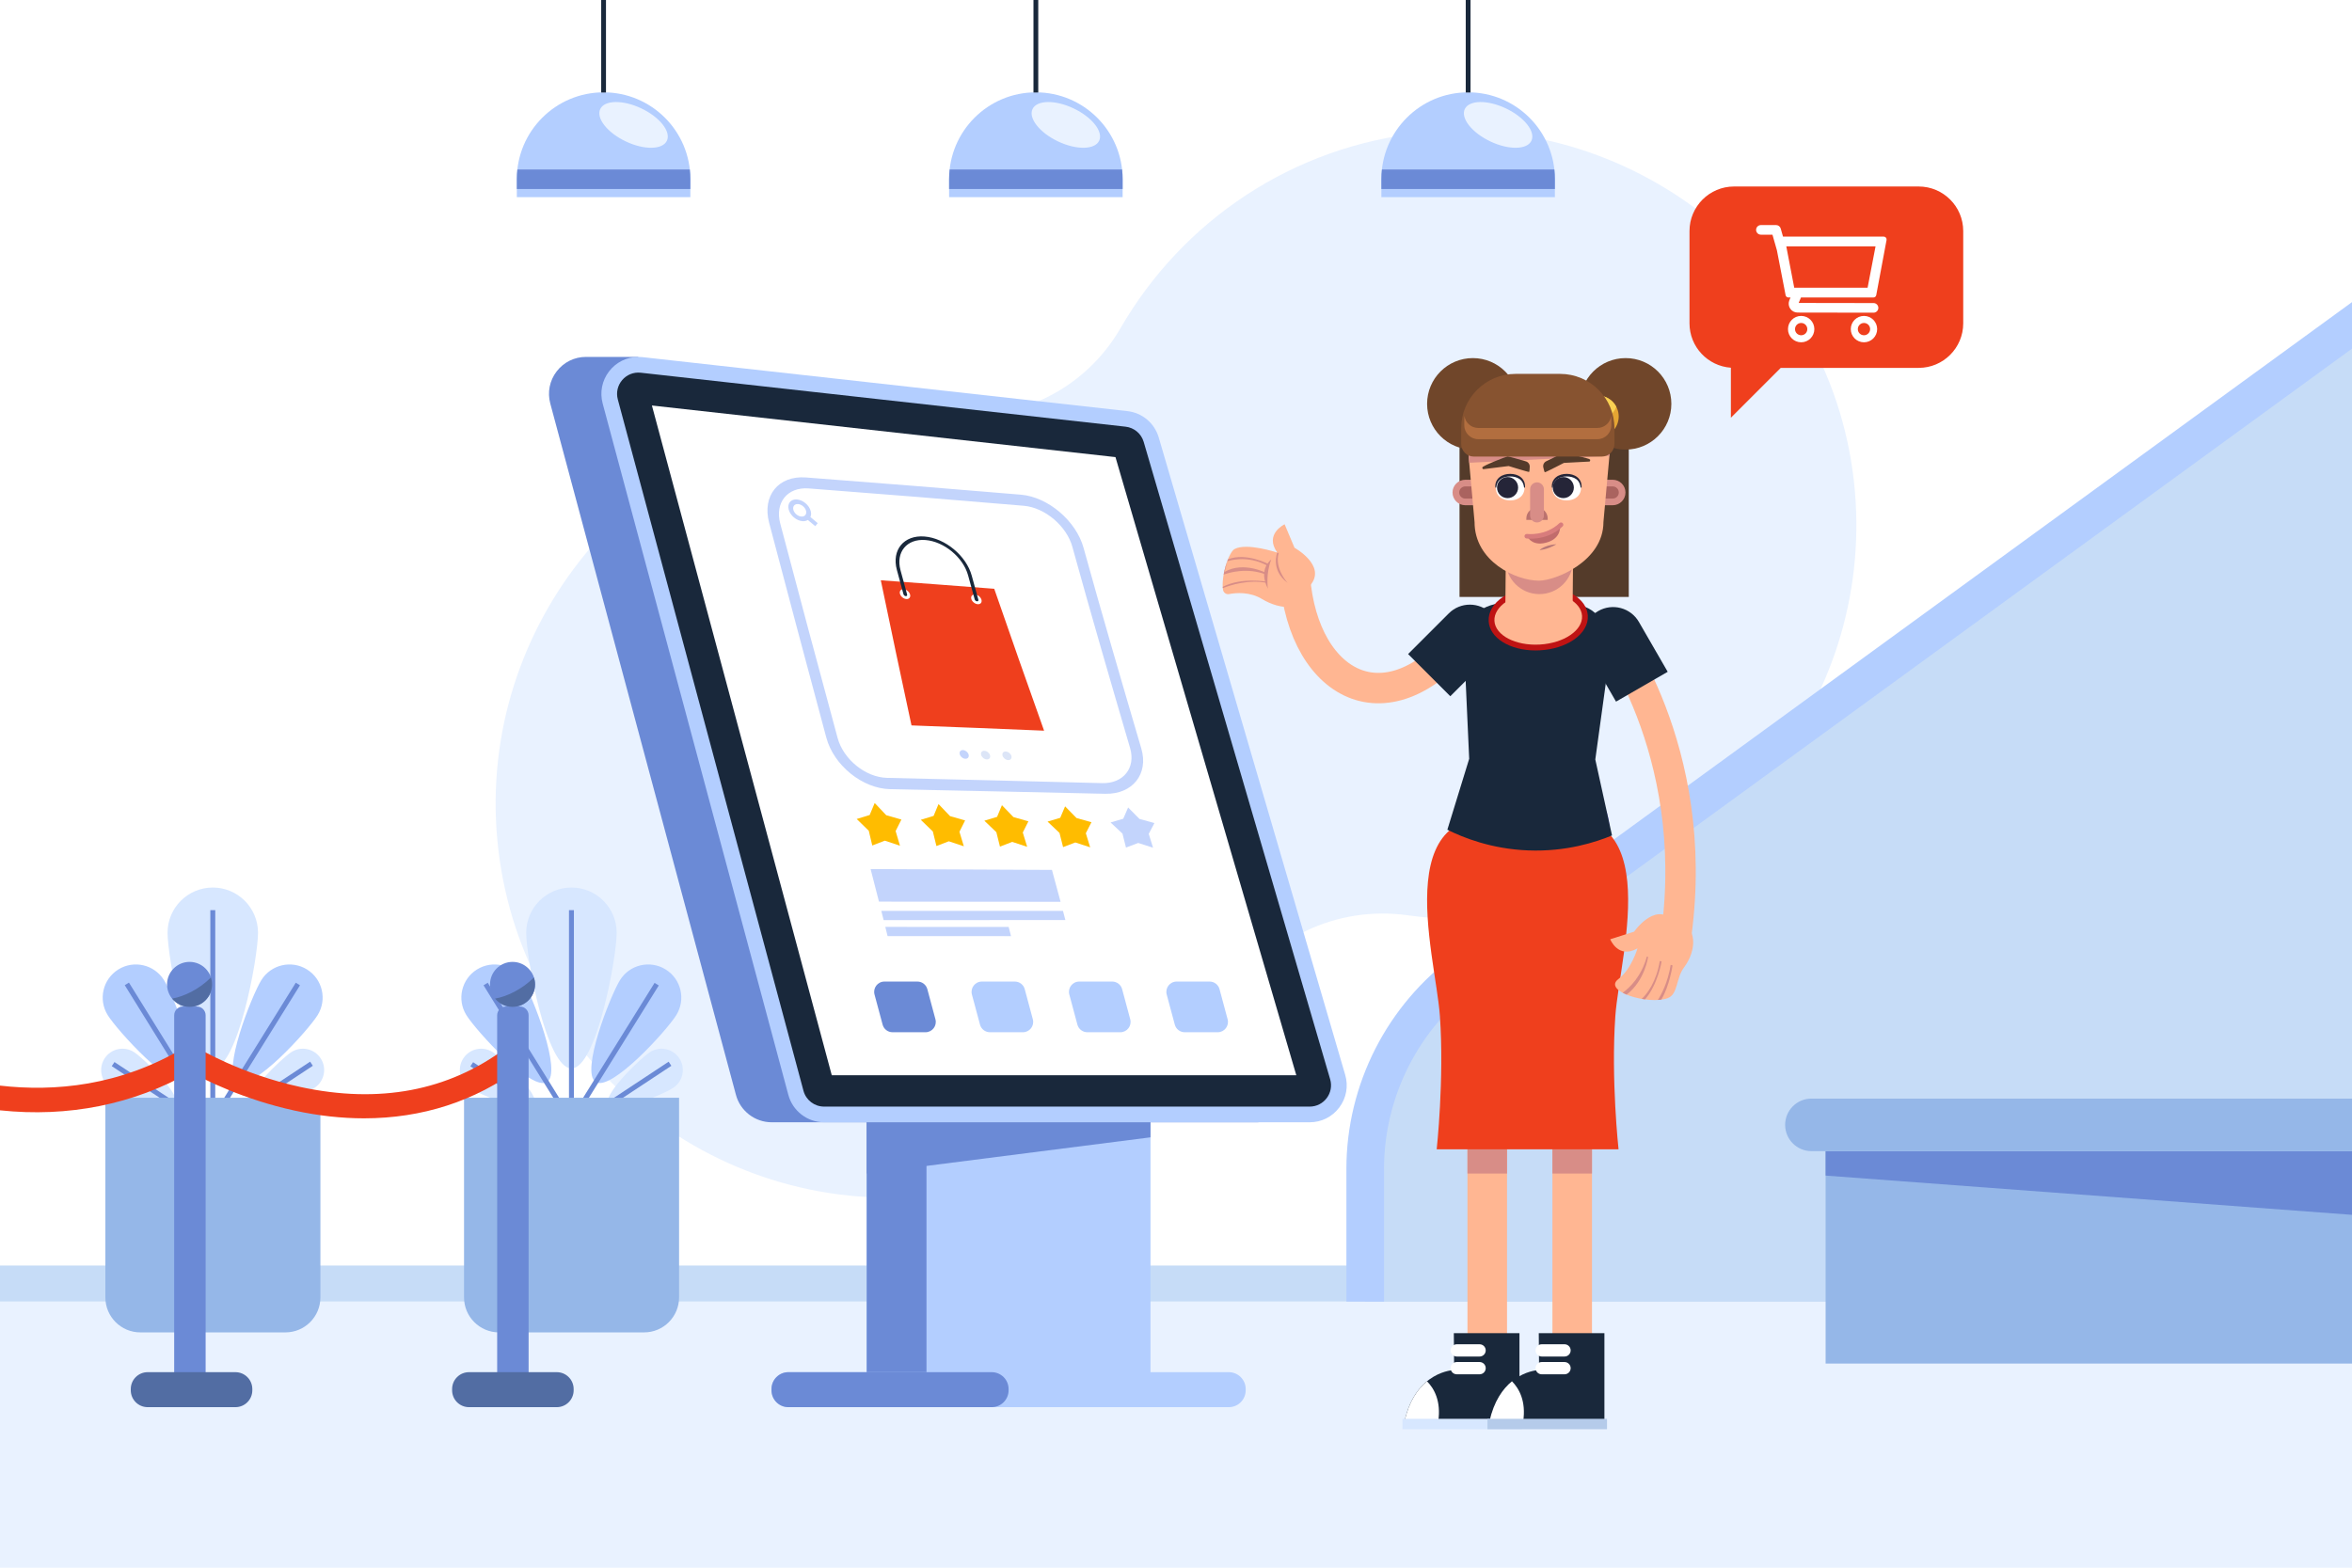 <?xml version="1.0" encoding="utf-8"?>
<!-- Generator: Adobe Illustrator 27.5.0, SVG Export Plug-In . SVG Version: 6.00 Build 0)  -->
<svg version="1.1" xmlns="http://www.w3.org/2000/svg" xmlns:xlink="http://www.w3.org/1999/xlink" x="0px" y="0px"
	 viewBox="0 0 750 500" style="enable-background:new 0 0 750 500;" xml:space="preserve">
<g id="BACKGROUND">
	<rect style="fill:#FFFFFF;" width="750" height="500"/>
</g>
<g id="OBJECTS">
	<path style="fill:#E9F2FF;" d="M591.457,156.354c-6.111-69.087-68.571-120.87-137.591-114.04
		c-41.916,4.148-76.977,28.436-96.543,62.329c-11.314,19.598-33.218,30.413-55.617,27.195c-9.991-1.435-20.319-1.682-30.82-0.602
		c-68.242,7.015-118.589,68.213-112.309,136.527c6.393,69.54,68.17,120.466,137.551,113.601
		c42.034-4.159,77.174-28.573,96.708-62.615c11.265-19.63,33.586-29.95,56.003-26.832c9.665,1.344,19.642,1.577,29.782,0.573
		C547.262,285.698,597.519,224.897,591.457,156.354z"/>
	<g>
		<rect y="415.117" style="fill:#E9F2FF;" width="750" height="84.883"/>
		<rect y="403.631" style="fill:#C6DCF7;" width="750" height="11.486"/>
	</g>
	<g>
		<g>
			<g>
				<g>
					<path style="fill:#D7E7FF;" d="M53.43,297.495c0,7.966,6.458,43.271,14.424,43.271c7.966,0,14.424-35.305,14.424-43.271
						c0-7.966-6.458-14.424-14.424-14.424C59.887,283.072,53.43,289.529,53.43,297.495z"/>
				</g>
				<g>
					<rect x="67.067" y="290.284" style="fill:#6B8AD6;" width="1.572" height="66.91"/>
				</g>
			</g>
			<g>
				<g>
					<path style="fill:#B3CEFF;" d="M83.338,312.597c-3.079,4.958-12.709,29.426-7.752,32.505
						c4.958,3.08,22.625-16.396,25.705-21.353c3.08-4.958,1.557-11.473-3.4-14.552C92.933,306.117,86.417,307.639,83.338,312.597z"
						/>
				</g>
				<g>
					
						<rect x="57.658" y="333.718" transform="matrix(0.528 -0.849 0.849 0.528 -245.334 227.794)" style="fill:#6B8AD6;" width="49.021" height="1.573"/>
				</g>
			</g>
			<g>
				<g>
					<path style="fill:#D7E7FF;" d="M92.826,335.604c-3.132,2.069-15.337,13.776-13.268,16.908
						c2.069,3.132,17.627-3.497,20.759-5.565c3.132-2.069,3.994-6.285,1.926-9.417C100.174,334.397,95.959,333.535,92.826,335.604z"
						/>
				</g>
				<g>
					
						<rect x="70.489" y="347.304" transform="matrix(0.834 -0.551 0.551 0.834 -177.554 105.167)" style="fill:#6B8AD6;" width="31.528" height="1.572"/>
				</g>
			</g>
			<g>
				<g>
					<path style="fill:#B3CEFF;" d="M52.292,312.597c3.08,4.958,12.709,29.426,7.752,32.505
						c-4.958,3.08-22.625-16.396-25.705-21.353c-3.079-4.958-1.557-11.473,3.4-14.552C42.697,306.117,49.212,307.639,52.292,312.597
						z"/>
				</g>
				<g>
					
						<rect x="52.674" y="309.994" transform="matrix(0.85 -0.527 0.527 0.85 -168.358 78.481)" style="fill:#6B8AD6;" width="1.573" height="49.021"/>
				</g>
			</g>
			<g>
				<g>
					<path style="fill:#D7E7FF;" d="M42.803,335.604c3.132,2.069,15.337,13.776,13.268,16.908
						c-2.068,3.132-17.627-3.497-20.759-5.565s-3.994-6.285-1.926-9.417C35.455,334.397,39.671,333.535,42.803,335.604z"/>
				</g>
				<g>
					
						<rect x="48.59" y="332.326" transform="matrix(0.551 -0.834 0.834 0.551 -268.293 197.454)" style="fill:#6B8AD6;" width="1.572" height="31.528"/>
				</g>
			</g>
		</g>
		<path style="fill:#95B7E8;" d="M91.008,424.956H44.762c-6.165,0-11.162-4.997-11.162-11.162v-63.682h68.571v63.682
			C102.17,419.959,97.173,424.956,91.008,424.956z"/>
	</g>
	<g>
		<g>
			<g>
				<g>
					<path style="fill:#D7E7FF;" d="M167.8,297.495c0,7.966,6.458,43.271,14.424,43.271c7.966,0,14.424-35.305,14.424-43.271
						c0-7.966-6.458-14.424-14.424-14.424C174.258,283.072,167.8,289.529,167.8,297.495z"/>
				</g>
				<g>
					<rect x="181.437" y="290.284" style="fill:#6B8AD6;" width="1.572" height="66.91"/>
				</g>
			</g>
			<g>
				<g>
					<path style="fill:#B3CEFF;" d="M197.708,312.597c-3.08,4.958-12.709,29.426-7.752,32.505
						c4.958,3.08,22.625-16.396,25.705-21.353c3.079-4.958,1.557-11.473-3.4-14.552
						C207.303,306.117,200.788,307.639,197.708,312.597z"/>
				</g>
				<g>
					
						<rect x="172.029" y="333.718" transform="matrix(0.528 -0.849 0.849 0.528 -191.313 324.946)" style="fill:#6B8AD6;" width="49.021" height="1.573"/>
				</g>
			</g>
			<g>
				<g>
					<path style="fill:#D7E7FF;" d="M207.197,335.604c-3.132,2.069-15.337,13.776-13.268,16.908
						c2.069,3.132,17.627-3.497,20.759-5.565s3.994-6.285,1.926-9.417C214.545,334.397,210.329,333.535,207.197,335.604z"/>
				</g>
				<g>
					
						<rect x="184.86" y="347.304" transform="matrix(0.834 -0.551 0.551 0.834 -158.618 168.197)" style="fill:#6B8AD6;" width="31.528" height="1.572"/>
				</g>
			</g>
			<g>
				<g>
					<path style="fill:#B3CEFF;" d="M166.662,312.597c3.08,4.958,12.709,29.426,7.752,32.505
						c-4.958,3.08-22.625-16.396-25.705-21.353c-3.079-4.958-1.557-11.473,3.4-14.552
						C157.067,306.117,163.583,307.639,166.662,312.597z"/>
				</g>
				<g>
					
						<rect x="167.045" y="309.994" transform="matrix(0.85 -0.527 0.527 0.85 -151.163 138.793)" style="fill:#6B8AD6;" width="1.573" height="49.021"/>
				</g>
			</g>
			<g>
				<g>
					<path style="fill:#D7E7FF;" d="M157.174,335.604c3.132,2.069,15.337,13.776,13.268,16.908
						c-2.068,3.132-17.627-3.497-20.759-5.565s-3.994-6.285-1.926-9.417C149.825,334.397,154.042,333.535,157.174,335.604z"/>
				</g>
				<g>
					
						<rect x="162.961" y="332.326" transform="matrix(0.551 -0.834 0.834 0.551 -216.953 292.888)" style="fill:#6B8AD6;" width="1.572" height="31.528"/>
				</g>
			</g>
		</g>
		<path style="fill:#95B7E8;" d="M205.379,424.956h-46.246c-6.165,0-11.162-4.997-11.162-11.162v-63.682h68.571v63.682
			C216.541,419.959,211.543,424.956,205.379,424.956z"/>
	</g>
	<g>
		<path style="fill:#C6DCF7;" d="M750,103.942L467.602,309.42c-20.274,14.752-32.268,38.312-32.268,63.385v42.311H750V103.942z"/>
		<path style="fill:#B3CEFF;" d="M750,96.356L464.072,304.569c-21.752,15.827-34.738,41.336-34.738,68.237v42.312h12v-42.312
			c0-23.075,11.14-44.958,29.801-58.535L750,111.201V96.356z"/>
	</g>
	<g>
		<g>
			<rect x="276.369" y="350.009" style="fill:#B3CEFF;" width="90.5" height="90.5"/>
			<polygon style="fill:#6B8AD6;" points="366.869,362.74 276.369,374.292 276.369,350.009 366.869,350.009 			"/>
			<rect x="276.369" y="350.009" style="fill:#6B8AD6;" width="19.067" height="90.5"/>
			<path style="fill:#B3CEFF;" d="M391.839,437.641h-140.44c-2.974,0-5.385,2.411-5.385,5.385v0.394
				c0,2.974,2.411,5.385,5.385,5.385h140.44c2.974,0,5.385-2.411,5.385-5.385v-0.394
				C397.224,440.052,394.813,437.641,391.839,437.641z"/>
			<path style="fill:#6B8AD6;" d="M316.233,437.641h-64.835c-2.974,0-5.385,2.411-5.385,5.385v0.394
				c0,2.974,2.411,5.385,5.385,5.385h64.835c2.974,0,5.385-2.411,5.385-5.385v-0.394
				C321.619,440.052,319.208,437.641,316.233,437.641z"/>
		</g>
		<g>
			<path style="fill:#6B8AD6;" d="M412.25,342.823l-59.46-203.29c-1.341-4.585-5.275-7.889-10.022-8.418l-140.032-15.59l0.818-1.695
				h-16.707c-3.685,0-7.092,1.686-9.347,4.626c-2.249,2.934-2.989,6.666-2.03,10.239l59.205,220.501
				c1.383,5.147,6.07,8.742,11.399,8.742h154.847c3.752,0,7.194-1.722,9.444-4.725C412.616,350.213,413.304,346.425,412.25,342.823z
				"/>
			<path style="fill:#B3CEFF;" d="M262.782,357.94c-5.329,0-10.017-3.595-11.399-8.742l-59.205-220.501
				c-0.959-3.574-0.22-7.306,2.03-10.239c2.255-2.94,5.662-4.626,9.347-4.626c0.441,0,0.888,0.025,1.329,0.074l154.592,17.211
				c4.748,0.528,8.682,3.833,10.022,8.418l59.46,203.29c1.054,3.602,0.366,7.39-1.884,10.392c-2.25,3.003-5.692,4.725-9.444,4.725
				H262.782z"/>
			<path style="fill:#19283B;" d="M256.212,347.901l-59.205-220.501c-1.242-4.628,2.561-9.055,7.323-8.525l154.592,17.211
				c2.728,0.304,5.006,2.217,5.777,4.851l59.46,203.291c1.274,4.355-1.992,8.713-6.529,8.713H262.782
				C259.704,352.94,257.01,350.873,256.212,347.901z"/>
			<polygon style="fill:#FFFFFF;" points="207.879,129.331 355.698,145.788 413.362,342.94 265.233,342.94 			"/>
			<g>
				<g>
					<g>
						<g>
							<g>
								<g>
									<path style="fill:#C3D4FC;" d="M352.433,253.173c-22.857-0.495-45.713-1.028-68.571-1.474
										c-8.83-0.171-17.992-7.567-20.374-16.459c-6.143-22.827-12.215-45.672-18.237-68.531
										c-2.265-8.612,2.97-15.072,11.704-14.43c22.884,1.738,45.758,3.569,68.627,5.5c8.738,0.758,17.635,8.498,19.943,16.96
										c5.929,21.398,12.157,42.704,18.417,64.007C366.319,246.851,361.157,253.368,352.433,253.173z M257.866,155.778
										c-6.763-0.498-10.825,4.51-9.07,11.176c6.022,22.816,12.119,45.612,18.292,68.388c1.855,6.873,8.948,12.599,15.782,12.749
										c22.862,0.507,45.721,1.107,68.582,1.681c6.763,0.175,10.763-4.857,8.917-11.162c-6.262-21.363-12.486-42.731-18.41-64.191
										c-1.782-6.559-8.692-12.512-15.467-13.105C303.625,159.365,280.75,157.521,257.866,155.778z"/>
								</g>
								<g>
									<g>
										<path style="fill:#C3D4FC;" d="M338.193,287.619c-19.303,0.01-38.606-0.045-57.91-0.053
											c-1.053-4.151-1.588-6.231-2.668-10.391c19.277,0.068,38.553,0.194,57.83,0.273
											C336.555,281.501,337.106,283.535,338.193,287.619z"/>
									</g>
									<g>
										<path style="fill:#C3D4FC;" d="M339.724,293.431c-19.319,0.044-38.639,0.012-57.958,0.023
											c-0.294-1.177-0.441-1.765-0.738-2.943c19.311-0.003,38.622,0.039,57.933,0.01
											C339.267,291.684,339.42,292.266,339.724,293.431z"/>
									</g>
									<g>
										<path style="fill:#C3D4FC;" d="M322.391,298.57c-13.12,0.023-26.24,0.017-39.36-0.006
											c-0.288-1.174-0.433-1.761-0.725-2.937c13.111,0.024,26.222,0.032,39.333,0.013
											C321.941,296.812,322.092,297.398,322.391,298.57z"/>
									</g>
								</g>
								<g>
									<g>
										<path style="fill:#FFBC00;" d="M282.151,268.126c-1.598,0.612-2.398,0.919-4.003,1.535
											c-0.445-1.879-0.668-2.818-1.116-4.696c-1.54-1.501-2.31-2.253-3.85-3.757c1.658-0.51,2.486-0.765,4.138-1.272
											c0.642-1.534,0.962-2.299,1.6-3.827c1.473,1.561,2.21,2.341,3.684,3.898c1.934,0.554,2.9,0.83,4.832,1.381
											c-0.734,1.464-1.102,2.198-1.841,3.668c0.556,1.871,0.834,2.807,1.387,4.679
											C285.051,269.093,284.085,268.771,282.151,268.126z"/>
									</g>
									<g>
										<path style="fill:#FFBC00;" d="M302.554,268.32c-1.578,0.605-2.367,0.908-3.949,1.516
											c-0.456-1.86-0.685-2.789-1.143-4.647c-1.537-1.486-2.306-2.229-3.845-3.719c1.639-0.502,2.457-0.751,4.092-1.25
											c0.626-1.514,0.938-2.268,1.562-3.774c1.472,1.542,2.207,2.313,3.678,3.852c1.922,0.549,2.882,0.822,4.801,1.368
											c-0.721,1.444-1.082,2.168-1.806,3.62c0.562,1.849,0.843,2.774,1.402,4.626
											C305.431,269.278,304.473,268.959,302.554,268.32z"/>
									</g>
									<g>
										<path style="fill:#FFBC00;" d="M322.78,268.514c-1.565,0.598-2.348,0.897-3.915,1.499
											c-0.458-1.838-0.688-2.756-1.149-4.589c-1.53-1.467-2.296-2.201-3.829-3.67c1.626-0.494,2.438-0.74,4.062-1.229
											c0.619-1.491,0.928-2.235,1.546-3.716c1.466,1.52,2.199,2.279,3.664,3.795c1.912,0.541,2.867,0.811,4.777,1.349
											c-0.717,1.422-1.075,2.136-1.793,3.568c0.561,1.823,0.841,2.736,1.4,4.565
											C325.638,269.459,324.686,269.145,322.78,268.514z"/>
									</g>
									<g>
										<path style="fill:#FFBC00;" d="M342.89,268.696c-1.559,0.59-2.339,0.886-3.898,1.481
											c-0.455-1.813-0.683-2.718-1.141-4.524c-1.522-1.444-2.284-2.167-3.81-3.614c1.619-0.486,2.428-0.728,4.047-1.209
											c0.619-1.467,0.928-2.198,1.547-3.653c1.46,1.494,2.189,2.24,3.646,3.731c1.905,0.532,2.857,0.797,4.761,1.326
											c-0.718,1.399-1.077,2.101-1.796,3.511c0.556,1.795,0.833,2.694,1.386,4.496
											C345.737,269.625,344.788,269.316,342.89,268.696z"/>
									</g>
									<g>
										<path style="fill:#C3D4FC;" d="M362.95,268.856c-1.559,0.583-2.339,0.875-3.897,1.463
											c-0.449-1.785-0.674-2.676-1.125-4.451c-1.515-1.419-2.274-2.13-3.792-3.551c1.617-0.478,2.426-0.716,4.044-1.19
											c0.623-1.441,0.934-2.158,1.558-3.586c1.453,1.465,2.179,2.197,3.629,3.66c1.902,0.521,2.852,0.781,4.753,1.298
											c-0.723,1.374-1.085,2.064-1.808,3.451c0.549,1.763,0.823,2.647,1.369,4.421
											C365.789,269.766,364.843,269.464,362.95,268.856z"/>
									</g>
								</g>
								<g>
									<path style="fill:#C3D4FC;" d="M258.526,163.013c-0.502-1.909-2.488-3.577-4.428-3.717c-1.94-0.14-3.109,1.3-2.607,3.211
										c0.502,1.911,2.488,3.578,4.427,3.716c0.668,0.048,1.236-0.103,1.685-0.385c0.945,0.793,1.418,1.189,2.364,1.982
										c0.313-0.386,0.47-0.579,0.784-0.965c-0.929-0.778-1.393-1.168-2.321-1.946
										C258.666,164.382,258.715,163.731,258.526,163.013z M252.985,162.613c-0.289-1.098,0.383-1.926,1.499-1.846
										c1.114,0.081,2.256,1.039,2.545,2.137c0.288,1.097-0.384,1.924-1.498,1.845
										C254.415,164.669,253.273,163.71,252.985,162.613z"/>
								</g>
								<g>
									<path style="fill:#C3D4FC;" d="M308.865,240.66c0.218,0.766-0.238,1.368-1.018,1.344c-0.78-0.023-1.59-0.665-1.808-1.433
										c-0.218-0.768,0.238-1.369,1.019-1.344C307.839,239.253,308.647,239.894,308.865,240.66z"/>
								</g>
								<g>
									<path style="fill:#DCE5F7;" d="M315.69,240.877c0.217,0.761-0.238,1.359-1.018,1.335c-0.78-0.024-1.588-0.662-1.806-1.425
										c-0.218-0.763,0.238-1.36,1.018-1.334C314.665,239.479,315.473,240.116,315.69,240.877z"/>
								</g>
								<g>
									<path style="fill:#DCE5F7;" d="M322.51,241.098c0.217,0.756-0.238,1.35-1.018,1.326c-0.779-0.024-1.587-0.659-1.804-1.417
										c-0.217-0.758,0.239-1.351,1.018-1.325C321.486,239.708,322.293,240.342,322.51,241.098z"/>
								</g>
							</g>
						</g>
						<g>
							<g>
								<path style="fill:#EF3F1D;" d="M332.934,233.044c-14.092-0.586-28.185-1.163-42.28-1.683
									c-3.313-15.418-6.589-30.843-9.788-46.285c12.06,0.867,24.116,1.771,36.171,2.709
									C322.253,202.902,327.572,217.979,332.934,233.044z"/>
							</g>
							<g>
								<g>
									<path style="fill:#FFFFFF;" d="M290.2,189.611c0.236,0.864-0.293,1.514-1.182,1.452c-0.889-0.062-1.802-0.813-2.039-1.678
										c-0.236-0.865,0.293-1.516,1.183-1.452C289.051,187.996,289.964,188.747,290.2,189.611z"/>
								</g>
								<g>
									<path style="fill:#FFFFFF;" d="M312.966,191.28c0.236,0.853-0.294,1.49-1.186,1.423c-0.891-0.066-1.806-0.813-2.042-1.667
										c-0.236-0.854,0.295-1.493,1.187-1.425C311.816,189.679,312.73,190.427,312.966,191.28z"/>
								</g>
								<g>
									<path style="fill:#19283B;" d="M311.548,191.782c-0.321-0.024-0.649-0.292-0.734-0.6c-0.848-3.065-1.27-4.6-2.109-7.675
										c-1.559-5.716-7.644-10.794-13.588-11.269c-5.944-0.475-9.528,3.851-7.969,9.618c0.838,3.102,1.26,4.653,2.109,7.755
										c0.085,0.311-0.105,0.544-0.425,0.522c-0.32-0.022-0.648-0.292-0.733-0.603c-0.848-3.104-1.27-4.655-2.108-7.759
										c-1.726-6.39,2.245-11.184,8.828-10.657c6.583,0.527,13.32,6.158,15.047,12.485c0.839,3.073,1.261,4.607,2.109,7.67
										C312.06,191.577,311.869,191.806,311.548,191.782z"/>
								</g>
							</g>
						</g>
					</g>
				</g>
			</g>
		</g>
		<path style="fill:#6B8AD6;" d="M292.543,313.059h-10.51c-2.157,0-3.727,2.047-3.167,4.13l2.579,9.606
			c0.385,1.433,1.684,2.429,3.167,2.429h10.51c2.157,0,3.727-2.047,3.167-4.13l-2.579-9.606
			C295.326,314.055,294.027,313.059,292.543,313.059z"/>
		<path style="fill:#B3CEFF;" d="M323.6,313.059h-10.51c-2.157,0-3.727,2.047-3.167,4.13l2.579,9.606
			c0.385,1.433,1.684,2.429,3.167,2.429h10.51c2.157,0,3.727-2.047,3.167-4.13l-2.579-9.606
			C326.383,314.055,325.084,313.059,323.6,313.059z"/>
		<path style="fill:#B3CEFF;" d="M354.657,313.059h-10.51c-2.157,0-3.727,2.047-3.167,4.13l2.579,9.606
			c0.385,1.433,1.684,2.429,3.167,2.429h10.51c2.157,0,3.727-2.047,3.167-4.13l-2.579-9.606
			C357.44,314.055,356.141,313.059,354.657,313.059z"/>
		<path style="fill:#B3CEFF;" d="M385.715,313.059h-10.51c-2.157,0-3.727,2.047-3.167,4.13l2.579,9.606
			c0.385,1.433,1.684,2.429,3.167,2.429h10.51c2.157,0,3.727-2.047,3.167-4.13l-2.579-9.606
			C388.497,314.055,387.198,313.059,385.715,313.059z"/>
	</g>
	<g>
		<g>
			<g>
				<g>
					<path style="fill:#B3CEFF;" d="M192.472,29.448L192.472,29.448c-15.28,0-27.666,12.387-27.666,27.666v5.765h55.333v-5.765
						C220.139,41.834,207.752,29.448,192.472,29.448z"/>
					<path style="fill:#6B8AD6;" d="M164.806,57.114v3.158h55.333v-3.158c0-1.035-0.062-2.056-0.172-3.062h-54.988
						C164.867,55.058,164.806,56.079,164.806,57.114z"/>
					<path style="fill:#E9F2FF;" d="M212.651,44.893c-1.382,2.903-7.258,2.993-13.125,0.201s-9.504-7.409-8.122-10.313
						c1.382-2.903,7.258-2.993,13.125-0.201C210.396,37.373,214.032,41.99,212.651,44.893z"/>
				</g>
				<rect x="191.709" style="fill:#19283B;" width="1.526" height="29.503"/>
			</g>
		</g>
		<g>
			<g>
				<g>
					<path style="fill:#B3CEFF;" d="M330.314,29.448L330.314,29.448c-15.28,0-27.666,12.387-27.666,27.666v5.765h55.333v-5.765
						C357.98,41.834,345.594,29.448,330.314,29.448z"/>
					<path style="fill:#6B8AD6;" d="M302.648,57.114v3.158h55.333v-3.158c0-1.035-0.062-2.056-0.172-3.062H302.82
						C302.709,55.058,302.648,56.079,302.648,57.114z"/>
					<path style="fill:#E9F2FF;" d="M350.492,44.893c-1.382,2.903-7.258,2.993-13.125,0.201s-9.504-7.409-8.122-10.313
						c1.382-2.903,7.258-2.993,13.125-0.201C348.238,37.373,351.874,41.99,350.492,44.893z"/>
				</g>
				<rect x="329.551" style="fill:#19283B;" width="1.526" height="29.503"/>
			</g>
		</g>
		<g>
			<g>
				<g>
					<path style="fill:#B3CEFF;" d="M468.156,29.448L468.156,29.448c-15.28,0-27.666,12.387-27.666,27.666v5.765h55.333v-5.765
						C495.822,41.834,483.435,29.448,468.156,29.448z"/>
					<path style="fill:#6B8AD6;" d="M440.489,57.114v3.158h55.333v-3.158c0-1.035-0.062-2.056-0.172-3.062h-54.988
						C440.551,55.058,440.489,56.079,440.489,57.114z"/>
					<path style="fill:#E9F2FF;" d="M488.334,44.893c-1.382,2.903-7.258,2.993-13.125,0.201c-5.867-2.792-9.504-7.409-8.122-10.313
						c1.382-2.903,7.258-2.993,13.125-0.201C486.079,37.373,489.716,41.99,488.334,44.893z"/>
				</g>
				<rect x="467.392" style="fill:#19283B;" width="1.526" height="29.503"/>
			</g>
		</g>
	</g>
	<g>
		<path style="fill:none;stroke:#FFB692;stroke-width:9.703;stroke-miterlimit:10;" d="M467.424,202.118
			c-25.993,32.956-53.641,15.122-54.691-21.458"/>
		<path style="fill:none;stroke:#FFB692;stroke-width:9.703;stroke-miterlimit:10;" d="M512.439,200.251
			c0,0,30.136,38.322,22.086,97.818"/>
		<path style="fill:#19283B;" d="M531.791,214.264l-16.477,9.513l-9.174-15.89c-2.627-4.55-1.068-10.368,3.482-12.995l0,0
			c4.55-2.627,10.368-1.068,12.995,3.482L531.791,214.264z"/>
		<path style="fill:#19283B;" d="M462.468,222.059l-13.453-13.453l12.974-12.974c3.715-3.715,9.738-3.715,13.453,0l0,0
			c3.715,3.715,3.715,9.738,0,13.453L462.468,222.059z"/>
		<g>
			<g>
				<rect x="467.946" y="343.378" style="fill:#FFB692;" width="12.611" height="85.364"/>
				<rect x="467.946" y="349.611" style="fill:#D88D87;" width="12.611" height="24.681"/>
				<g>
					<g>
						<path style="fill:#19283B;" d="M463.591,425.2l0.102,11.763c0,0-12.253,0.205-15.842,16.42l36.671-0.035V425.2H463.591z"/>
					</g>
					<path style="fill:#FFFFFF;" d="M464.527,432.651h7.282c1.08,0,1.955-0.875,1.955-1.955l0,0c0-1.079-0.875-1.955-1.955-1.955
						h-7.282c-1.079,0-1.955,0.875-1.955,1.955l0,0C462.572,431.775,463.447,432.651,464.527,432.651z"/>
					<path style="fill:#FFFFFF;" d="M464.527,438.319h7.282c1.08,0,1.955-0.875,1.955-1.955l0,0c0-1.079-0.875-1.955-1.955-1.955
						h-7.282c-1.079,0-1.955,0.875-1.955,1.955l0,0C462.572,437.444,463.447,438.319,464.527,438.319z"/>
					<path style="fill:#FFFFFF;" d="M455.043,440.546c2.323,2.364,4.539,6.382,3.573,12.824l-10.765,0.01
						C449.297,446.846,452.151,442.915,455.043,440.546z"/>
					<rect x="447.227" y="452.518" style="fill:#D7E7FF;" width="38.123" height="3.318"/>
				</g>
			</g>
			<g>
				<rect x="495.035" y="343.378" style="fill:#FFB692;" width="12.611" height="85.364"/>
				<rect x="495.035" y="349.611" style="fill:#D88D87;" width="12.611" height="24.681"/>
				<g>
					<g>
						<path style="fill:#19283B;" d="M490.68,425.2l0.102,11.763c0,0-12.254,0.205-15.842,16.42l36.671-0.035V425.2H490.68z"/>
					</g>
					<path style="fill:#FFFFFF;" d="M491.616,432.651h7.281c1.08,0,1.955-0.875,1.955-1.955l0,0c0-1.079-0.875-1.955-1.955-1.955
						h-7.281c-1.079,0-1.955,0.875-1.955,1.955l0,0C489.661,431.775,490.536,432.651,491.616,432.651z"/>
					<path style="fill:#FFFFFF;" d="M491.616,438.319h7.281c1.08,0,1.955-0.875,1.955-1.955l0,0c0-1.079-0.875-1.955-1.955-1.955
						h-7.281c-1.079,0-1.955,0.875-1.955,1.955l0,0C489.661,437.444,490.536,438.319,491.616,438.319z"/>
					<path style="fill:#FFFFFF;" d="M482.132,440.546c2.323,2.364,4.539,6.382,3.573,12.824l-10.765,0.01
						C476.386,446.846,479.24,442.915,482.132,440.546z"/>
					<rect x="474.316" y="452.518" style="fill:#B5CBEA;" width="38.123" height="3.318"/>
				</g>
			</g>
			<g>
				<g>
					<g>
						<g>
							
								<rect x="465.41" y="135.702" transform="matrix(-1 -1.224647e-16 1.224647e-16 -1 984.792 326.091)" style="fill:#543B2A;" width="53.972" height="54.686"/>
						</g>
					</g>
				</g>
				<g>
					<path style="fill:#8F78FF;" d="M482.364,246.809l13.259,0.116c9.781,0.086,17.712,8.139,17.627,17.895v0
						c-0.086,9.756-8.158,17.668-17.938,17.583l-13.26-0.116c-9.78-0.086-17.712-8.139-17.627-17.895v0
						C464.511,254.635,472.583,246.723,482.364,246.809z"/>
					<path style="fill:#EF3F1D;" d="M459.155,324.074c-1.417-20.184-18.071-73.618,27.969-61.774
						c46.04-11.844,29.386,41.59,27.969,61.774c-1.417,20.184,1.028,42.493,1.028,42.493h-28.997h-28.997
						C458.128,366.567,460.572,344.258,459.155,324.074z"/>
					<g>
						<g>
							<path style="fill:#19283B;" d="M461.529,264.636c4.887,2.432,13.902,6.133,25.786,6.596
								c12.177,0.474,21.647-2.676,26.723-4.777c-1.777-8.076-3.554-16.152-5.332-24.228l4.621-33.553
								c0.299-8.596-3.729-15.712-12.346-16.01l-16.791-0.581c-11.109-0.384-16.919,3.445-17.304,14.527l1.604,35.4L461.529,264.636
								z"/>
						</g>
						<path style="fill:none;stroke:#A83B5D;stroke-width:0.97;stroke-miterlimit:10;" d="M517.228,172.155"/>
						<path style="fill:#BF1313;" d="M489.637,207.453c0.481,0,0.968-0.014,1.459-0.042c4.058-0.232,7.846-1.411,10.665-3.321
							c3.106-2.104,4.725-4.86,4.558-7.761c-0.306-5.308-6.727-9.311-14.936-9.311c-0.48,0-0.967,0.014-1.457,0.042
							c-4.058,0.232-7.846,1.412-10.665,3.321c-3.106,2.104-4.725,4.86-4.558,7.76C475.009,203.449,481.429,207.453,489.637,207.453
							C489.637,207.453,489.636,207.453,489.637,207.453z"/>
						<path style="fill:#FFB692;" d="M504.481,196.436c0.265,4.604-5.775,8.695-13.49,9.137c-7.715,0.442-14.185-2.933-14.45-7.537
							c-0.265-4.605,5.775-8.696,13.49-9.138C497.746,188.456,504.216,191.831,504.481,196.436z"/>
						<g>
							<path style="fill:#FFB692;" d="M491.078,156.342L491.078,156.342c-5.924-0.052-10.767,4.696-10.819,10.605l-0.254,28.961
								l21.451,0.188l0.254-28.961C501.762,161.227,497.002,156.395,491.078,156.342z"/>
							<path style="fill:#D88D87;" d="M480.316,160.432l-0.16,18.262c-0.052,5.909,4.708,10.741,10.632,10.793l0,0
								c5.924,0.052,10.767-4.696,10.819-10.605l0.16-18.262"/>
							<path style="fill:#D88D87;" d="M495.15,180.306c0.082,1.117-2.019,2.18-4.694,2.376c-2.674,0.195-4.909-0.551-4.991-1.668
								c-0.082-1.117,2.019-2.18,4.693-2.376C492.834,178.443,495.068,179.189,495.15,180.306z"/>
						</g>
					</g>
				</g>
				<path style="fill:#4C4C68;" d="M469.014,134.167c1.225-1.713,2.577-3.244,4.042-4.588c4.025,5.746,10.691,9.506,18.238,9.506
					c7.548,0,14.214-3.76,18.239-9.506c1.465,1.344,2.817,2.875,4.042,4.588c-5.865,5.387-13.688,8.677-22.28,8.677
					c-3.223,0-6.336-0.465-9.28-1.327l0.057-3.82l-0.893,3.563C476.606,139.786,472.471,137.341,469.014,134.167z"/>
				<g>
					<g>
						<g>
							<g>
								<g>
									<path style="fill:#70462A;" d="M455.071,128.801c0,8.058,6.532,14.59,14.59,14.59c8.058,0,14.59-6.532,14.59-14.59
										c0-8.058-6.532-14.59-14.59-14.59C461.604,114.21,455.071,120.743,455.071,128.801z"/>
								</g>
							</g>
						</g>
						<g>
							<g>
								<g>
									<path style="fill:#E5A533;" d="M471.86,132.841c0,3.705,3.004,6.709,6.709,6.709c3.705,0,6.709-3.004,6.709-6.709
										c0-3.705-3.004-6.709-6.709-6.709C474.864,126.132,471.86,129.135,471.86,132.841z"/>
								</g>
							</g>
						</g>
						<g>
							<g>
								<g>
									<path style="fill:#F9D153;" d="M484.87,130.554c-1.121,2.14-3.36,3.602-5.943,3.602c-2.901,0-5.364-1.845-6.301-4.422
										c1.121-2.14,3.36-3.602,5.943-3.602C481.47,126.132,483.934,127.977,484.87,130.554z"/>
								</g>
							</g>
						</g>
					</g>
					<g>
						<g>
							<g>
								<g>
									<path style="fill:#70462A;" d="M532.959,128.801c0,8.058-6.532,14.59-14.59,14.59c-8.058,0-14.59-6.532-14.59-14.59
										c0-8.058,6.532-14.59,14.59-14.59C526.427,114.21,532.959,120.743,532.959,128.801z"/>
								</g>
							</g>
						</g>
						<g>
							<g>
								<g>
									<path style="fill:#E5A533;" d="M516.17,132.841c0,3.705-3.004,6.709-6.709,6.709c-3.705,0-6.709-3.004-6.709-6.709
										c0-3.705,3.003-6.709,6.709-6.709C513.167,126.132,516.17,129.135,516.17,132.841z"/>
								</g>
							</g>
						</g>
						<g>
							<g>
								<g>
									<path style="fill:#F9D153;" d="M503.161,130.554c1.121,2.14,3.36,3.602,5.943,3.602c2.901,0,5.364-1.845,6.301-4.422
										c-1.121-2.14-3.36-3.602-5.943-3.602C506.561,126.132,504.097,127.977,503.161,130.554z"/>
								</g>
							</g>
						</g>
					</g>
					<g>
						<g>
							<g>
								<g>
									<path style="fill:#D88D87;" d="M467.24,161.14h47.026c2.243,0,4.062-1.819,4.062-4.062v0c0-2.243-1.819-4.062-4.062-4.062
										H467.24c-2.243,0-4.062,1.819-4.062,4.062l0,0C463.178,159.321,464.997,161.14,467.24,161.14z"/>
								</g>
							</g>
						</g>
						<g>
							<g>
								<g>
									<path style="fill:#AA635F;" d="M516.201,157.078L516.201,157.078c0-1.069-0.867-1.936-1.935-1.936H467.24
										c-1.069,0-1.935,0.867-1.935,1.936l0,0c0,1.069,0.866,1.935,1.935,1.935h47.026
										C515.335,159.013,516.201,158.147,516.201,157.078z"/>
								</g>
							</g>
						</g>
						<g>
							<g>
								<g>
									<path style="fill:#FFB692;" d="M490.753,185.2L490.753,185.2c5.202,0,20.548-6.163,20.548-18.686l2.127-23.564
										c0-12.006-9.733-21.739-21.739-21.739h-1.872c-12.006,0-21.739,9.733-21.739,21.739l2.127,23.564
										C470.205,179.037,483.353,185.2,490.753,185.2z"/>
								</g>
							</g>
						</g>
						<path style="fill:#D88D87;" d="M468.078,142.95l0.419,4.643l44.712-2.223l0.219-2.421c0-3.817-0.99-7.399-2.718-10.517
							h-39.914C469.068,135.551,468.078,139.133,468.078,142.95z"/>
						<g>
							<g>
								<path style="fill:#C16C6C;" d="M497.474,168.115c0,0,0.25,3.337-3.698,4.73c-4.804,1.695-6.461-1.306-6.461-1.306
									l5.672-1.602L497.474,168.115z"/>
								<g>
									<path style="fill:#D87C7C;" d="M490.3,171.665c2.303-0.321,5.353-1.257,7.986-3.776c0.29-0.278,0.301-0.739,0.023-1.029
										c-0.278-0.291-0.739-0.301-1.029-0.023c-4.389,4.198-10.273,3.472-10.332,3.464c-0.398-0.052-0.764,0.226-0.818,0.624
										c-0.053,0.398,0.225,0.764,0.622,0.818C486.878,171.76,488.31,171.942,490.3,171.665z"/>
								</g>
							</g>
							<g>
								<g>
									<path style="fill:#FFFFFF;" d="M476.966,155.513c0,2.666,2.053,4.089,4.586,4.089c2.533,0,4.586-1.422,4.586-4.089
										c0-2.666-2.053-3.968-4.586-3.968C479.02,151.546,476.966,152.847,476.966,155.513z"/>
									<g>
										<path style="fill:#252538;" d="M485.997,155.513c-0.105-1.107-0.583-2.134-1.442-2.724
											c-0.849-0.595-1.93-0.831-3.002-0.832c-1.072-0.002-2.153,0.234-3.004,0.829c-0.859,0.592-1.338,1.62-1.439,2.728h-0.285
											c-0.056-0.586,0.016-1.196,0.222-1.776c0.219-0.574,0.595-1.102,1.075-1.5c0.971-0.811,2.24-1.093,3.432-1.104
											c1.192,0.007,2.461,0.29,3.435,1.1c0.481,0.399,0.855,0.928,1.076,1.502c0.205,0.581,0.277,1.191,0.219,1.777H485.997z"/>
									</g>
									<path style="fill:#252538;" d="M480.735,152.144c1.858,0.002,3.363,1.51,3.361,3.368c-0.002,1.858-1.51,3.363-3.368,3.361
										c-1.858-0.002-3.363-1.51-3.361-3.368S478.876,152.142,480.735,152.144z"/>
								</g>
							</g>
							<g>
								<g>
									<path style="fill:#FFFFFF;" d="M504.168,155.513c0,2.666-2.053,4.089-4.586,4.089c-2.533,0-4.587-1.422-4.587-4.089
										c0-2.666,2.053-3.968,4.587-3.968C502.115,151.546,504.168,152.847,504.168,155.513z"/>
									<g>
										<path style="fill:#252538;" d="M494.852,155.513c-0.058-0.586,0.014-1.196,0.219-1.777
											c0.221-0.574,0.595-1.103,1.076-1.502c0.973-0.81,2.242-1.093,3.434-1.1c1.192,0.01,2.461,0.293,3.432,1.104
											c0.481,0.398,0.856,0.926,1.075,1.5c0.206,0.58,0.278,1.19,0.222,1.776h-0.285c-0.102-1.108-0.581-2.136-1.439-2.728
											c-0.851-0.595-1.932-0.831-3.004-0.829c-1.072,0.001-2.152,0.237-3.001,0.832c-0.859,0.59-1.337,1.617-1.442,2.724
											H494.852z"/>
									</g>
									<path style="fill:#252538;" d="M498.503,152.144c-1.858,0.002-3.363,1.51-3.361,3.368c0.002,1.858,1.51,3.363,3.368,3.361
										c1.858-0.002,3.363-1.51,3.361-3.368C501.87,153.647,500.362,152.142,498.503,152.144z"/>
								</g>
							</g>
							<g>
								<path style="fill:#543B2A;" d="M493.044,147.121c1.824-0.903,5.126-2.522,5.441-2.559c0.437-0.052,8.527,1.566,8.587,2.076
									c0.061,0.509-0.252,0.571-0.252,0.571l-8.117,0.427c0,0-5.862,3.036-6.089,2.99c-0.119-0.025-0.324-0.824-0.492-1.579
									C491.951,148.269,492.331,147.475,493.044,147.121z"/>
								<path style="fill:#543B2A;" d="M480.755,145.575c0.316-0.018,3.851,0.999,5.804,1.569c0.764,0.223,1.277,0.939,1.243,1.735
									c-0.033,0.772-0.095,1.595-0.208,1.64c-0.215,0.086-6.518-1.88-6.518-1.88l-8.066,0.998c0,0-0.318-0.006-0.348-0.519
									C472.633,148.606,480.316,145.6,480.755,145.575z"/>
							</g>
							<path style="fill:#BA726E;" d="M486.717,165.814h6.803v-0.494c0-1.874-1.523-3.393-3.401-3.393l0,0
								c-1.879,0-3.401,1.519-3.401,3.393V165.814z"/>
							<path style="fill:#D88D87;" d="M490.118,166.635L490.118,166.635c1.215,0,2.2-0.985,2.2-2.2v-8.393
								c0-1.215-0.985-2.2-2.2-2.2l0,0c-1.215,0-2.2,0.985-2.2,2.2v8.393C487.917,165.65,488.903,166.635,490.118,166.635z"/>
							<g>
								<g>
									<path style="fill:#B77776;" d="M496.315,173.594c0,0-3.319,0.069-5.389,1.844
										C490.926,175.439,493.22,175.388,496.315,173.594z"/>
								</g>
							</g>
						</g>
					</g>
					<g>
						<g>
							<g>
								<path style="fill:#875330;" d="M469.963,145.619h40.823c2.219,0,4.019-1.799,4.019-4.019v-5.023
									c0-9.572-7.759-17.331-17.331-17.331h-14.198c-9.572,0-17.331,7.759-17.331,17.331v5.023
									C465.945,143.82,467.744,145.619,469.963,145.619z"/>
							</g>
						</g>
					</g>
					<g>
						<g>
							<g>
								<path style="fill:#B26E3F;" d="M471.377,136.492h37.995c2.247,0,4.1-1.666,4.402-3.83c0.029,0.428,0.048,0.859,0.048,1.294
									v1.667c0,2.458-1.993,4.451-4.451,4.451h-37.995c-2.458,0-4.451-1.993-4.451-4.451v-1.667c0-0.435,0.02-0.866,0.048-1.294
									C467.278,134.825,469.131,136.492,471.377,136.492z"/>
							</g>
						</g>
					</g>
				</g>
			</g>
		</g>
		<g>
			<path style="fill:#FFB692;" d="M417.92,186.54c5.072-6.2-5.125-11.831-5.125-11.831l-3.16-7.496c0,0-6.554,3.105-2.344,9.031
				c0,0-9.731-3.258-13.635-1.123c-1.833,1.003-4.359,8.711-3.658,13.01c0.148,0.911,1.013,1.515,1.92,1.343
				c2.179-0.414,6.595-0.807,10.536,1.594C407.944,194.413,417.009,195.83,417.92,186.54z"/>
			<path style="fill:#D88D87;" d="M407.291,176.244c0,0-2.252,5.518,3.312,9.665c0,0-4.257-4.504-2.873-9.514L407.291,176.244z"/>
			<path style="fill:#D88D87;" d="M404.296,187.742c0,0-0.712-4.778,1.077-9.271C405.373,178.471,401.072,181.422,404.296,187.742z"
				/>
			<g>
				<path style="fill:#D88D87;" d="M404.079,185.924l-0.097-0.382c0,0-8.052-1.516-14.084,1.629
					c0.008,0.137,0.018,0.271,0.031,0.403C392.327,186.628,398.163,184.734,404.079,185.924z"/>
				<path style="fill:#D88D87;" d="M404.228,180.477l0.305-0.557c0,0-7.238-3.845-12.972-1.509c-0.57,1.427-1.066,3.149-1.37,4.856
					c1.874-0.683,7.556-2.344,13.539-0.006l0.13-0.471c0,0-7.269-3.893-13.346-0.401l0.826-3.369
					C391.341,179.021,397.56,176.733,404.228,180.477z"/>
			</g>
		</g>
		<g>
			<g>
				<path style="fill:#FFB692;" d="M533.128,293.2c-5.699-5.261-12.042,3.948-12.042,3.948l-7.622,2.42c0,0,2.539,6.428,8.699,2.898
					c0,0-1.897,6.617-6.095,9.794c-5.124,3.878,9.534,8.363,15.718,6.085c3.359-1.237,2.585-6.325,5.258-9.867
					C540.767,303.542,542.195,294.763,533.128,293.2z"/>
			</g>
			<g>
				<path style="fill:#D88D87;" d="M529.28,306.5l0.562,0.151c0,0-1.162,7.324-5.28,12.096c-0.35-0.047-0.699-0.098-1.047-0.159
					C525.353,316.822,528.143,313.159,529.28,306.5z"/>
				<path style="fill:#D88D87;" d="M533.345,307.909c0,0-0.974,6.616-3.596,10.915c-0.352,0.047-0.717,0.08-1.091,0.102
					c1.157-1.81,3.205-5.642,4.09-11.193L533.345,307.909z"/>
				<path style="fill:#D88D87;" d="M525.539,305.175c0,0-0.947,7.503-6.842,12.055c-0.455-0.188-0.879-0.388-1.268-0.597
					c2.358-1.713,5.982-5.235,7.719-11.54L525.539,305.175z"/>
			</g>
		</g>
	</g>
	<g>
		<g>
			<path style="fill:#EF3F1D;" d="M611.818,59.481h-58.865c-7.847,0-14.209,6.361-14.209,14.209v29.432
				c0,7.505,5.822,13.635,13.194,14.158v15.951l15.901-15.9h43.98c7.847,0,14.209-6.361,14.209-14.209V73.69
				C626.026,65.842,619.665,59.481,611.818,59.481z"/>
		</g>
		<g>
			<path style="fill:#FFFFFF;" d="M597.434,96.66l-23.876-0.039l0.734-1.744h23.104c0.44,0,0.817-0.313,0.898-0.746l3.288-17.584
				c0.05-0.267-0.022-0.542-0.195-0.751c-0.174-0.209-0.431-0.33-0.703-0.33h-32.121l-0.73-2.568
				c-0.187-0.657-0.793-1.116-1.475-1.116h-4.843c-0.846,0-1.534,0.689-1.534,1.535c0,0.846,0.689,1.534,1.534,1.534h3.684
				l1.417,4.975l2.771,14.311c0.083,0.43,0.459,0.74,0.896,0.74h0.68c0,0-0.417,0.993-0.425,1.017
				c-0.31,0.869-0.179,1.838,0.353,2.592c0.532,0.754,1.4,1.204,2.318,1.204c0,0,24.221,0.04,24.222,0.04
				c0.844,0,1.532-0.687,1.534-1.531c0.001-0.41-0.158-0.796-0.447-1.086C598.229,96.821,597.843,96.661,597.434,96.66z
				 M598.068,78.583l-2.531,13.176h-23.396l-2.531-13.176H598.068z"/>
			<path style="fill:#FFFFFF;" d="M574.351,100.76c-2.323,0-4.206,1.883-4.206,4.206c0,2.323,1.883,4.206,4.206,4.206
				c2.323,0,4.206-1.883,4.206-4.206C578.557,102.644,576.674,100.76,574.351,100.76z M574.351,106.929
				c-1.084,0-1.962-0.879-1.962-1.962c0-1.084,0.878-1.962,1.962-1.962s1.962,0.878,1.962,1.962
				C576.313,106.05,575.435,106.929,574.351,106.929z"/>
			<path style="fill:#FFFFFF;" d="M594.38,100.76c-2.323,0-4.206,1.883-4.206,4.206c0,2.323,1.883,4.206,4.206,4.206
				c2.323,0,4.206-1.883,4.206-4.206C598.586,102.644,596.702,100.76,594.38,100.76z M594.38,106.929
				c-1.084,0-1.962-0.879-1.962-1.962c0-1.084,0.878-1.962,1.962-1.962c1.084,0,1.962,0.878,1.962,1.962
				C596.341,106.05,595.463,106.929,594.38,106.929z"/>
		</g>
	</g>
	<g>
		<path style="fill:#EF3F1D;" d="M95.793,346.684c-19.06-4.108-32.842-12.469-32.976-12.551l-2.004-1.233l-2.018,1.209
			C38.235,346.425,17.278,348.226,0,346.246v7.883c21.749,2.302,42.553-1.849,60.8-12.218c4.69,2.59,17.003,8.788,33.111,12.297
			c7.592,1.653,15.006,2.474,22.186,2.474c18.486,0,35.41-5.444,49.766-16.14l-4.629-6.215
			C142.955,347.946,120.937,352.105,95.793,346.684z"/>
		<g>
			<path style="fill:#6B8AD6;" d="M62.793,444.524h-4.47c-1.534,0-2.778-1.244-2.778-2.778V323.805c0-1.534,1.244-2.778,2.778-2.778
				h4.47c1.534,0,2.778,1.243,2.778,2.778v117.942C65.571,443.281,64.327,444.524,62.793,444.524z"/>
			<path style="fill:#6B8AD6;" d="M67.621,313.964c0,3.964-3.214,7.177-7.177,7.177c-3.964,0-7.177-3.213-7.177-7.177
				c0-3.964,3.213-7.177,7.177-7.177C64.408,306.786,67.621,310,67.621,313.964z"/>
			<path style="fill:#526DA3;" d="M60.444,321.141c3.964,0,7.177-3.213,7.177-7.177c0-0.772-0.125-1.515-0.351-2.212
				c-3.722,3.728-8.552,6.078-12.394,6.738C56.192,320.107,58.197,321.141,60.444,321.141z"/>
		</g>
		<g>
			<path style="fill:#6B8AD6;" d="M165.783,444.524h-4.47c-1.534,0-2.778-1.244-2.778-2.778V323.805
				c0-1.534,1.244-2.778,2.778-2.778h4.47c1.534,0,2.778,1.244,2.778,2.778v117.941
				C168.561,443.281,167.317,444.524,165.783,444.524z"/>
			<path style="fill:#526DA3;" d="M177.543,437.641h-27.99c-2.974,0-5.385,2.411-5.385,5.385v0.394c0,2.974,2.411,5.385,5.385,5.385
				h27.99c2.974,0,5.385-2.411,5.385-5.385v-0.394C182.928,440.052,180.517,437.641,177.543,437.641z"/>
			<path style="fill:#526DA3;" d="M75.076,437.641h-27.99c-2.974,0-5.385,2.411-5.385,5.385v0.394c0,2.974,2.411,5.385,5.385,5.385
				h27.99c2.974,0,5.385-2.411,5.385-5.385v-0.394C80.461,440.052,78.05,437.641,75.076,437.641z"/>
			<path style="fill:#6B8AD6;" d="M170.612,313.964c0,3.964-3.213,7.177-7.177,7.177c-3.964,0-7.177-3.213-7.177-7.177
				c0-3.964,3.214-7.177,7.177-7.177C167.398,306.786,170.612,310,170.612,313.964z"/>
			<path style="fill:#526DA3;" d="M163.434,321.141c3.964,0,7.177-3.213,7.177-7.177c0-0.772-0.125-1.515-0.351-2.212
				c-3.722,3.728-8.552,6.078-12.394,6.738C159.182,320.107,161.187,321.141,163.434,321.141z"/>
		</g>
	</g>
	<g>
		<rect x="582.146" y="367.14" style="fill:#95B7E8;" width="167.854" height="67.753"/>
		<polygon style="fill:#6B8AD6;" points="582.146,374.942 750,387.458 750,367.14 582.146,367.14 		"/>
		<path style="fill:#95B7E8;" d="M577.617,367.14H750v-16.749H577.617c-4.625,0-8.375,3.749-8.375,8.374l0,0
			C569.242,363.391,572.992,367.14,577.617,367.14z"/>
	</g>
</g>
</svg>
